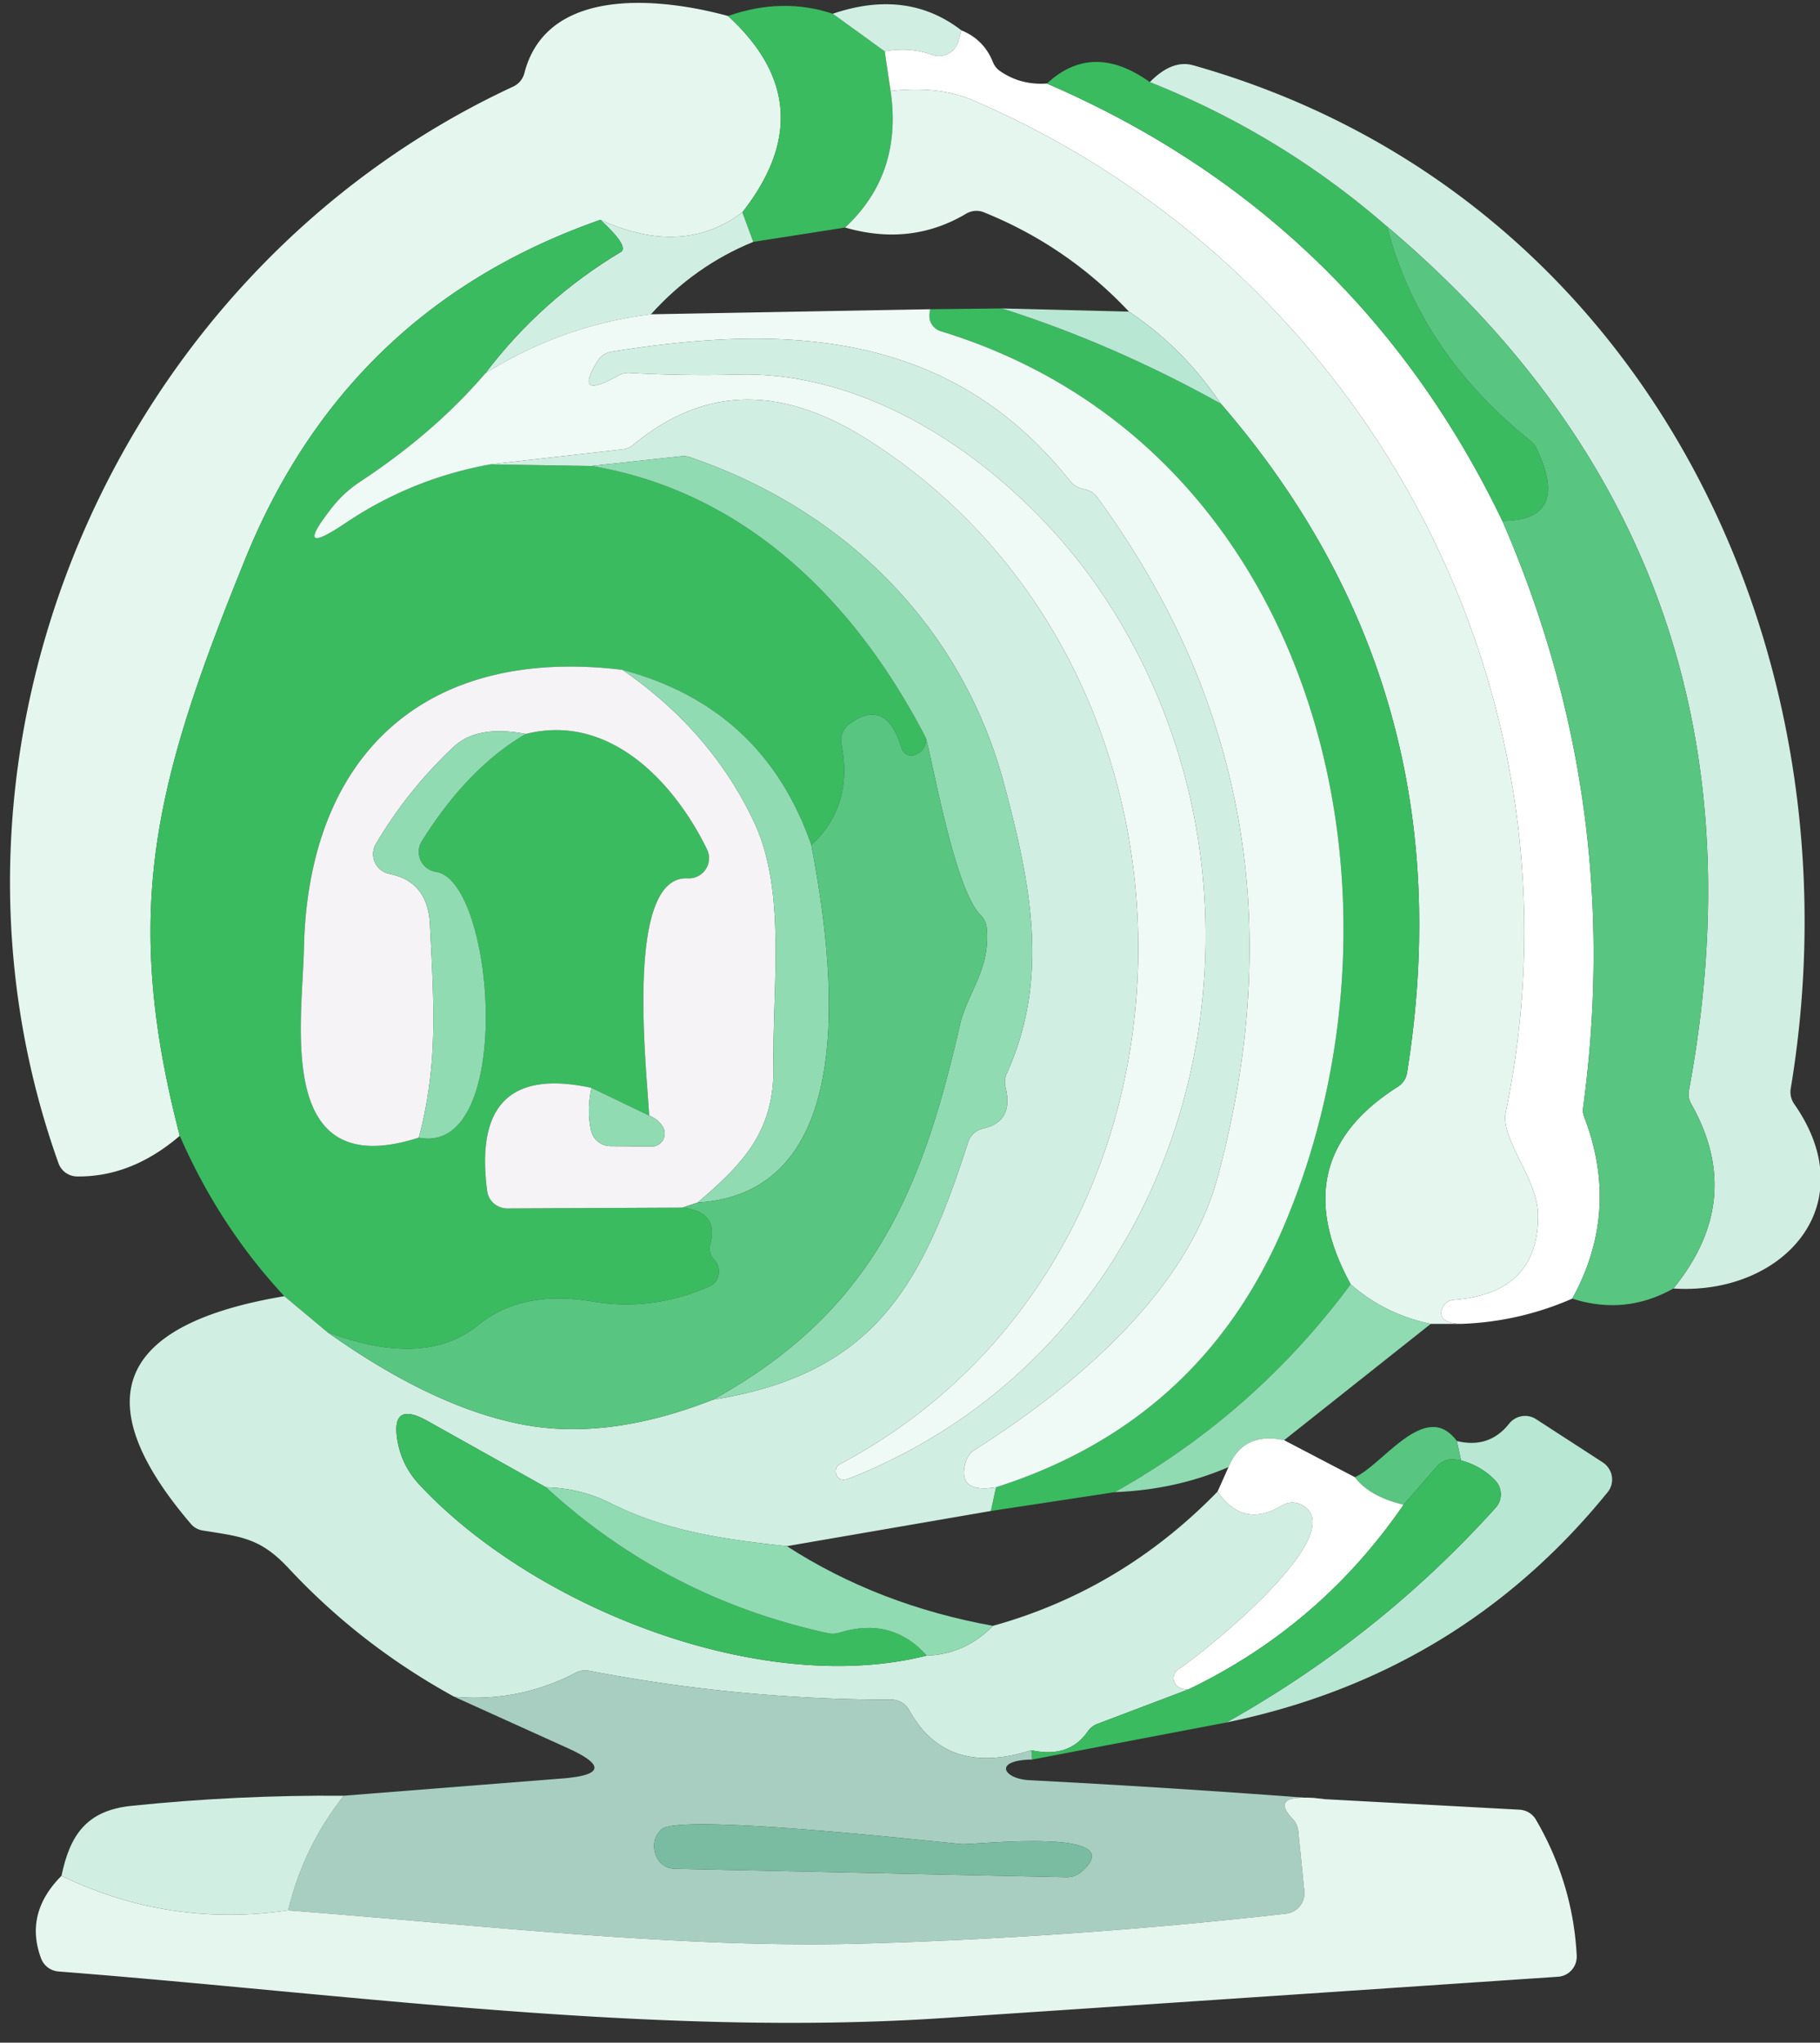 <svg xmlns="http://www.w3.org/2000/svg" version="1.1" viewBox="0 0 90 101">
  <rect x="0" y="0" width="90" height="101" fill="#333333" stroke="none"/>
  <g class='img1'>
      <g stroke-width="0.00" fill="none" stroke-linecap="butt">
        <path stroke="#90d9a7" vector-effect="non-scaling-stroke" d="
  M 36.00 0.79
  Q 40.84 5.22 36.71 10.50"></path>
        <path stroke="#dbf2e9" vector-effect="non-scaling-stroke" d="
  M 36.71 10.50
  Q 33.76 12.72 29.69 10.87"></path>
        <path stroke="#90d9a7" vector-effect="non-scaling-stroke" d="
  M 29.69 10.87
  Q 17.15 15.25 12.12 27.66
  C 7.64 38.70 5.99 44.99 8.89 56.16"></path>
        <path stroke="#e0f4ec" vector-effect="non-scaling-stroke" d="
  M 32.19 15.54
  Q 27.80 16.08 24.00 18.46"></path>
        <path stroke="#86d5a1" vector-effect="non-scaling-stroke" d="
  M 24.00 18.46
  Q 26.76 14.82 30.70 12.46
  Q 31.13 12.20 29.69 10.87"></path>
        <path stroke="#95daaa" vector-effect="non-scaling-stroke" d="
  M 24.00 18.46
  Q 21.48 21.40 17.82 23.81
  Q 17.00 24.35 16.40 25.12
  Q 14.41 27.66 17.09 25.86
  Q 20.34 23.67 24.25 22.96"></path>
        <path stroke="#86d5a1" vector-effect="non-scaling-stroke" d="
  M 24.25 22.96
  L 29.25 23.04"></path>
        <path stroke="#65cb89" vector-effect="non-scaling-stroke" d="
  M 29.25 23.04
  C 36.94 24.34 42.35 29.83 45.79 36.50"></path>
        <path stroke="#49c070" vector-effect="non-scaling-stroke" d="
  M 45.79 36.50
  Q 45.81 37.10 45.26 37.32
  A 0.51 0.50 70.5 0 1 44.58 36.99
  Q 43.82 34.46 42.00 35.80
  A 0.99 0.99 0.0 0 0 41.61 36.79
  Q 42.21 39.86 40.12 41.78"></path>
        <path stroke="#65cb89" vector-effect="non-scaling-stroke" d="
  M 40.12 41.78
  Q 37.75 34.97 30.78 33.12"></path>
        <path stroke="#98d7ab" vector-effect="non-scaling-stroke" d="
  M 30.78 33.12
  C 20.90 31.93 15.23 37.44 15.03 46.89
  C 14.95 50.64 13.59 58.54 20.71 56.25"></path>
        <path stroke="#65cb89" vector-effect="non-scaling-stroke" d="
  M 20.71 56.25
  C 25.48 57.19 24.49 43.55 21.56 43.11
  A 1.00 1.00 0.0 0 1 20.86 41.59
  Q 23.13 37.96 26.00 36.29"></path>
        <path stroke="#98d7ab" vector-effect="non-scaling-stroke" d="
  M 26.00 36.29
  C 30.14 35.25 33.33 38.66 34.96 41.99
  A 1.00 1.00 0.0 0 1 34.01 43.43
  C 30.84 43.27 32.01 53.06 32.10 55.16"></path>
        <path stroke="#65cb89" vector-effect="non-scaling-stroke" d="
  M 32.10 55.16
  L 29.25 53.79"></path>
        <path stroke="#98d7ab" vector-effect="non-scaling-stroke" d="
  M 29.25 53.79
  Q 23.25 52.49 24.09 58.88
  A 1.00 0.99 -3.6 0 0 25.08 59.75
  L 33.75 59.71"></path>
        <path stroke="#49c070" vector-effect="non-scaling-stroke" d="
  M 33.75 59.71
  Q 35.57 59.93 35.12 61.52
  A 0.81 0.80 30.7 0 0 35.32 62.29
  Q 35.56 62.54 35.55 62.90
  A 0.79 0.79 0.0 0 1 35.07 63.61
  Q 32.24 64.85 29.29 64.35
  Q 25.81 63.76 23.64 65.52
  Q 21.00 67.67 16.18 65.86"></path>
        <path stroke="#86d5a1" vector-effect="non-scaling-stroke" d="
  M 16.18 65.86
  L 14.06 64.09"></path>
        <path stroke="#86d5a1" vector-effect="non-scaling-stroke" d="
  M 41.18 0.68
  L 43.75 2.54"></path>
        <path stroke="#9cddaf" vector-effect="non-scaling-stroke" d="
  M 43.75 2.54
  L 44.04 4.50"></path>
        <path stroke="#90d9a7" vector-effect="non-scaling-stroke" d="
  M 44.04 4.50
  Q 44.64 8.60 41.79 11.25"></path>
        <path stroke="#86d5a1" vector-effect="non-scaling-stroke" d="
  M 37.25 11.96
  L 36.71 10.50"></path>
        <path stroke="#e0f4ec" vector-effect="non-scaling-stroke" d="
  M 49.25 73.54
  Q 47.26 73.86 47.77 72.24
  A 1.04 1.02 -8.2 0 1 48.18 71.70
  C 53.00 68.64 58.64 63.99 60.20 58.25
  C 63.51 46.04 61.72 34.80 54.26 24.59
  A 1.00 0.97 -11.1 0 0 53.66 24.20
  Q 53.16 24.10 52.93 23.80
  C 47.03 16.37 38.96 15.99 30.24 17.39
  A 1.04 1.01 10.7 0 0 29.55 17.85
  Q 28.32 19.84 30.59 18.56
  A 1.03 1.00 -56.5 0 1 31.14 18.44
  Q 33.81 18.59 36.54 18.52
  C 43.79 18.35 50.70 23.71 54.47 29.30
  C 64.60 44.31 59.43 66.19 42.03 73.09
  Q 41.47 73.31 41.34 72.86
  A 0.41 0.40 68.6 0 1 41.54 72.39
  C 60.78 62.18 61.16 33.27 42.89 21.73
  C 38.83 19.17 35.00 18.94 31.31 22.00
  A 0.99 0.98 21.9 0 1 30.78 22.22
  L 24.25 22.96"></path>
        <path stroke="#74d099" vector-effect="non-scaling-stroke" d="
  M 40.12 41.78
  C 41.23 47.58 42.69 58.97 34.50 59.46"></path>
        <path stroke="#74d099" vector-effect="non-scaling-stroke" d="
  M 35.25 69.21
  C 43.08 64.88 45.57 59.02 47.47 50.67
  C 47.84 49.08 49.00 47.91 48.79 45.86
  A 1.05 1.03 19.9 0 0 48.49 45.24
  C 47.25 44.03 46.21 38.11 45.79 36.50"></path>
        <path stroke="#c3e7d4" vector-effect="non-scaling-stroke" d="
  M 30.78 33.12
  Q 35.17 36.15 37.29 40.65
  C 38.90 44.08 38.19 48.76 38.25 52.70
  C 38.30 55.95 36.74 57.54 34.50 59.46"></path>
        <path stroke="#a7dcbb" vector-effect="non-scaling-stroke" d="
  M 34.50 59.46
  L 33.75 59.71"></path>
        <path stroke="#c3e7d4" vector-effect="non-scaling-stroke" d="
  M 29.25 53.79
  Q 29.01 54.87 29.22 55.87
  A 1.00 0.99 84.3 0 0 30.19 56.67
  L 32.23 56.69
  A 0.64 0.64 0.0 0 0 32.80 55.76
  Q 32.59 55.36 32.10 55.16"></path>
        <path stroke="#c3e7d4" vector-effect="non-scaling-stroke" d="
  M 26.00 36.29
  Q 23.62 35.83 22.44 36.92
  Q 20.18 39.04 18.59 41.72
  A 1.00 1.00 0.0 0 0 19.26 43.21
  Q 21.16 43.59 21.26 45.71
  C 21.44 49.48 21.70 52.52 20.71 56.25"></path>
        <path stroke="#b1e5ca" vector-effect="non-scaling-stroke" d="
  M 38.91 76.45
  C 35.89 76.12 33.05 75.75 30.20 74.33
  Q 28.71 73.58 27.00 73.54"></path>
        <path stroke="#86d5a1" vector-effect="non-scaling-stroke" d="
  M 27.00 73.54
  L 21.14 70.26
  Q 19.27 69.21 19.67 71.32
  Q 19.90 72.51 20.74 73.41
  C 26.35 79.43 37.58 83.94 45.83 81.86"></path>
        <path stroke="#b1e5ca" vector-effect="non-scaling-stroke" d="
  M 45.83 81.86
  Q 47.72 81.80 49.10 80.39"></path>
        <path stroke="#e8f7f0" vector-effect="non-scaling-stroke" d="
  M 60.21 73.75
  Q 61.48 75.60 63.39 74.44
  A 1.00 0.98 42.6 0 1 64.38 74.41
  C 66.93 75.78 59.53 81.72 58.27 82.54
  A 0.52 0.51 -33.7 0 0 58.12 83.26
  Q 58.31 83.53 58.75 83.54"></path>
        <path stroke="#86d5a1" vector-effect="non-scaling-stroke" d="
  M 58.75 83.54
  L 54.26 85.24
  A 1.02 0.99 -82.2 0 0 53.79 85.61
  Q 52.87 86.95 51.00 86.54"></path>
        <path stroke="#bdded2" vector-effect="non-scaling-stroke" d="
  M 51.00 86.54
  Q 46.78 87.88 44.96 84.56
  A 1.01 0.99 -13.9 0 0 44.08 84.04
  Q 36.54 84.04 29.12 82.61
  A 1.04 1.02 -53.3 0 0 28.47 82.71
  Q 25.66 84.18 22.47 83.90"></path>
        <path stroke="#95dab1" vector-effect="non-scaling-stroke" d="
  M 16.18 65.86
  Q 21.41 69.58 25.82 70.43
  Q 30.05 71.25 35.25 69.21"></path>
        <path stroke="#b1e5ca" vector-effect="non-scaling-stroke" d="
  M 35.25 69.21
  C 43.20 67.94 45.59 63.61 47.87 56.48
  A 1.03 1.02 -87.4 0 1 48.61 55.80
  Q 50.15 55.46 49.72 53.75
  A 1.05 1.05 0.0 0 1 49.78 53.09
  C 51.95 48.32 50.94 43.61 49.66 38.79
  C 47.57 30.95 41.76 25.21 34.10 22.60
  Q 33.89 22.53 33.67 22.56
  L 29.25 23.04"></path>
        <path stroke="#bbe9d1" vector-effect="non-scaling-stroke" d="
  M 70.75 65.46
  Q 68.47 64.98 66.79 63.50"></path>
        <path stroke="#90d9a7" vector-effect="non-scaling-stroke" d="
  M 66.79 63.50
  Q 63.42 57.34 69.13 53.73
  A 1.00 0.99 78.6 0 0 69.58 53.04
  Q 72.61 34.10 60.37 19.96"></path>
        <path stroke="#cfefe2" vector-effect="non-scaling-stroke" d="
  M 60.37 19.96
  Q 58.50 17.19 55.83 15.41"></path>
        <path stroke="#e8f7f0" vector-effect="non-scaling-stroke" d="
  M 47.54 1.50
  L 47.39 2.04
  A 1.00 1.00 0.0 0 1 46.09 2.71
  Q 44.97 2.31 43.75 2.54"></path>
        <path stroke="#9cddaf" vector-effect="non-scaling-stroke" d="
  M 51.77 4.13
  Q 67.05 10.73 74.29 25.75"></path>
        <path stroke="#abe2bf" vector-effect="non-scaling-stroke" d="
  M 74.29 25.75
  Q 80.33 39.64 78.29 54.74
  Q 78.25 55.00 78.34 55.23
  Q 80.13 59.88 77.75 64.21"></path>
        <path stroke="#f2fbf7" vector-effect="non-scaling-stroke" d="
  M 72.25 65.46
  Q 71.00 65.41 71.34 64.64
  A 0.66 0.65 10.1 0 1 71.88 64.27
  Q 76.08 63.96 76.06 60.08
  C 76.06 58.32 74.19 56.33 74.46 55.00
  C 78.79 34.08 67.44 13.25 48.07 4.94
  Q 46.43 4.24 44.04 4.50"></path>
        <path stroke="#79d19a" vector-effect="non-scaling-stroke" d="
  M 49.54 15.25
  Q 55.03 16.99 60.37 19.96"></path>
        <path stroke="#65cb89" vector-effect="non-scaling-stroke" d="
  M 66.79 63.50
  Q 62.06 69.89 55.12 73.78"></path>
        <path stroke="#86d5a1" vector-effect="non-scaling-stroke" d="
  M 49.00 74.71
  L 49.25 73.54"></path>
        <path stroke="#95daaa" vector-effect="non-scaling-stroke" d="
  M 49.25 73.54
  Q 59.31 70.33 63.44 60.74
  C 70.48 44.36 65.23 22.10 46.53 16.38
  A 0.80 0.78 8.2 0 1 45.96 15.64
  Q 45.96 15.47 46.00 15.29"></path>
        <path stroke="#c7e2d9" vector-effect="non-scaling-stroke" d="
  M 65.50 88.96
  Q 62.65 88.60 63.92 89.93
  A 1.05 1.02 -70.8 0 1 64.20 90.53
  L 64.50 93.52
  A 1.02 1.01 84.2 0 1 63.61 94.62
  Q 53.17 95.80 42.71 96.10
  C 33.62 96.36 23.74 95.18 14.25 94.46"></path>
        <path stroke="#bdded2" vector-effect="non-scaling-stroke" d="
  M 14.25 94.46
  Q 15.00 91.32 17.00 88.79"></path>
        <path stroke="#71c591" vector-effect="non-scaling-stroke" d="
  M 51.04 87.00
  L 51.00 86.54"></path>
        <path stroke="#65cb89" vector-effect="non-scaling-stroke" d="
  M 27.00 73.54
  Q 32.99 79.04 40.98 80.76
  Q 41.23 80.81 41.49 80.73
  Q 44.09 79.92 45.83 81.86"></path>
        <path stroke="#9cddaf" vector-effect="non-scaling-stroke" d="
  M 69.41 74.40
  Q 65.28 80.41 58.75 83.54"></path>
        <path stroke="#c7edd8" vector-effect="non-scaling-stroke" d="
  M 63.50 71.21
  Q 61.48 70.78 60.75 72.54"></path>
        <path stroke="#86d5a1" vector-effect="non-scaling-stroke" d="
  M 56.86 4.06
  Q 63.34 6.63 68.59 11.20"></path>
        <path stroke="#49c070" vector-effect="non-scaling-stroke" d="
  M 68.59 11.20
  Q 70.20 17.41 75.69 21.80
  Q 75.87 21.94 75.97 22.15
  Q 77.69 25.75 74.29 25.75"></path>
        <path stroke="#dbf2e9" vector-effect="non-scaling-stroke" d="
  M 14.25 94.46
  Q 8.33 95.31 3.04 92.75"></path>
        <path stroke="#79d19a" vector-effect="non-scaling-stroke" d="
  M 60.64 85.17
  Q 68.21 80.93 73.96 74.55
  A 0.99 0.99 0.0 0 0 73.94 73.20
  Q 73.25 72.48 72.25 72.21"></path>
        <path stroke="#88d6aa" vector-effect="non-scaling-stroke" d="
  M 72.25 72.21
  L 72.04 71.25"></path>
        <path stroke="#49c070" vector-effect="non-scaling-stroke" d="
  M 72.25 72.21
  L 71.97 72.17
  A 0.98 0.97 -64.8 0 0 71.07 72.50
  L 69.41 74.40"></path>
        <path stroke="#abe2bf" vector-effect="non-scaling-stroke" d="
  M 69.41 74.40
  Q 67.73 74.00 67.00 73.04"></path>
        <path stroke="#95dab1" vector-effect="non-scaling-stroke" d="
  M 82.75 63.71
  Q 86.32 59.32 83.63 54.58
  A 1.00 0.95 36.9 0 1 83.52 53.91
  Q 88.35 27.91 68.59 11.20"></path>
        <path stroke="#91c5b2" vector-effect="non-scaling-stroke" d="
  M 47.56 91.18
  C 45.70 91.01 33.55 89.65 32.71 90.45
  Q 32.18 90.97 32.42 91.71
  A 1.02 1.01 81.2 0 0 33.35 92.40
  L 52.76 92.82
  A 1.10 1.05 24.8 0 0 53.43 92.59
  C 56.16 90.30 48.13 91.23 47.56 91.18"></path>
      </g>
      <g>
        <path fill="#e5f6ef" d="
        M 36.00 0.79
        Q 40.84 5.22 36.71 10.50
        Q 33.76 12.72 29.69 10.87
        Q 17.15 15.25 12.12 27.66
        C 7.64 38.70 5.99 44.99 8.89 56.16
        Q 6.51 58.20 3.82 58.17
        A 0.99 0.98 -9.6 0 1 2.89 57.51
        C -4.48 36.87 5.76 13.39 25.38 4.28
        A 1.01 1.01 0.0 0 0 25.93 3.62
        C 27.03 -0.68 32.59 -0.14 36.00 0.79
        Z"></path>
        <path fill="#3abb5f" d="
        M 41.18 0.68
        L 43.75 2.54
        L 44.04 4.50
        Q 44.64 8.60 41.79 11.25
        L 37.25 11.96
        L 36.71 10.50
        Q 40.84 5.22 36.00 0.79
        Q 38.69 -0.15 41.18 0.68
        Z"></path>
        <path fill="#d1eee2" d="
        M 47.54 1.50
        L 47.39 2.04
        A 1.00 1.00 0.0 0 1 46.09 2.71
        Q 44.97 2.31 43.75 2.54
        L 41.18 0.68
        Q 44.86 -0.57 47.54 1.50
        Z"></path>
        <path fill="#fefffe" d="
        M 47.54 1.50
        Q 48.65 1.95 49.10 3.07
        A 0.98 0.97 6.6 0 0 49.46 3.52
        Q 50.48 4.22 51.77 4.13
        Q 67.05 10.73 74.29 25.75
        Q 80.33 39.64 78.29 54.74
        Q 78.25 55.00 78.34 55.23
        Q 80.13 59.88 77.75 64.21
        Q 75.12 65.36 72.25 65.46
        Q 71.00 65.41 71.34 64.64
        A 0.66 0.65 10.1 0 1 71.88 64.27
        Q 76.08 63.96 76.06 60.08
        C 76.06 58.32 74.19 56.33 74.46 55.00
        C 78.79 34.08 67.44 13.25 48.07 4.94
        Q 46.43 4.24 44.04 4.50
        L 43.75 2.54
        Q 44.97 2.31 46.09 2.71
        A 1.00 1.00 0.0 0 0 47.39 2.04
        L 47.54 1.50
        Z"></path>
        <path fill="#3abb5f" d="
        M 56.86 4.06
        Q 63.34 6.63 68.59 11.20
        Q 70.20 17.41 75.69 21.80
        Q 75.87 21.94 75.97 22.15
        Q 77.69 25.75 74.29 25.75
        Q 67.05 10.73 51.77 4.13
        Q 54.03 2.03 56.86 4.06
        Z"></path>
        <path fill="#d1eee2" d="
        M 82.75 63.71
        Q 86.32 59.32 83.63 54.58
        A 1.00 0.95 36.9 0 1 83.52 53.91
        Q 88.35 27.91 68.59 11.20
        Q 63.34 6.63 56.86 4.06
        Q 57.97 2.93 59.01 3.23
        C 81.20 9.50 92.20 31.99 88.55 53.84
        A 1.06 1.03 32.7 0 0 88.72 54.58
        C 92.26 59.63 88.11 64.06 82.75 63.71
        Z"></path>
        <path fill="#e5f6ef" d="
        M 44.04 4.50
        Q 46.43 4.24 48.07 4.94
        C 67.44 13.25 78.79 34.08 74.46 55.00
        C 74.19 56.33 76.06 58.32 76.06 60.08
        Q 76.08 63.96 71.88 64.27
        A 0.66 0.65 10.1 0 0 71.34 64.64
        Q 71.00 65.41 72.25 65.46
        L 70.75 65.46
        Q 68.47 64.98 66.79 63.50
        Q 63.42 57.34 69.13 53.73
        A 1.00 0.99 78.6 0 0 69.58 53.04
        Q 72.61 34.10 60.37 19.96
        Q 58.50 17.19 55.83 15.41
        Q 52.77 12.16 48.66 10.50
        A 1.00 0.98 -49.2 0 0 47.77 10.57
        Q 45.04 12.19 41.79 11.25
        Q 44.64 8.60 44.04 4.50
        Z"></path>
        <path fill="#d1eee2" d="
        M 36.71 10.50
        L 37.25 11.96
        Q 34.35 13.14 32.19 15.54
        Q 27.80 16.08 24.00 18.46
        Q 26.76 14.82 30.70 12.46
        Q 31.13 12.20 29.69 10.87
        Q 33.76 12.72 36.71 10.50
        Z"></path>
        <path fill="#3abb5f" d="
        M 29.69 10.87
        Q 31.13 12.20 30.70 12.46
        Q 26.76 14.82 24.00 18.46
        Q 21.48 21.40 17.82 23.81
        Q 17.00 24.35 16.40 25.12
        Q 14.41 27.66 17.09 25.86
        Q 20.34 23.67 24.25 22.96
        L 29.25 23.04
        C 36.94 24.34 42.35 29.83 45.79 36.50
        Q 45.81 37.10 45.26 37.32
        A 0.51 0.50 70.5 0 1 44.58 36.99
        Q 43.82 34.46 42.00 35.80
        A 0.99 0.99 0.0 0 0 41.61 36.79
        Q 42.21 39.86 40.12 41.78
        Q 37.75 34.97 30.78 33.12
        C 20.90 31.93 15.23 37.44 15.03 46.89
        C 14.95 50.64 13.59 58.54 20.71 56.25
        C 25.48 57.19 24.49 43.55 21.56 43.11
        A 1.00 1.00 0.0 0 1 20.86 41.59
        Q 23.13 37.96 26.00 36.29
        C 30.14 35.25 33.33 38.66 34.96 41.99
        A 1.00 1.00 0.0 0 1 34.01 43.43
        C 30.84 43.27 32.01 53.06 32.10 55.16
        L 29.25 53.79
        Q 23.25 52.49 24.09 58.88
        A 1.00 0.99 -3.6 0 0 25.08 59.75
        L 33.75 59.71
        Q 35.57 59.93 35.12 61.52
        A 0.81 0.80 30.7 0 0 35.32 62.29
        Q 35.56 62.54 35.55 62.90
        A 0.79 0.79 0.0 0 1 35.07 63.61
        Q 32.24 64.85 29.29 64.35
        Q 25.81 63.76 23.64 65.52
        Q 21.00 67.67 16.18 65.86
        L 14.06 64.09
        Q 10.84 60.63 8.89 56.16
        C 5.99 44.99 7.64 38.70 12.12 27.66
        Q 17.15 15.25 29.69 10.87
        Z"></path>
        <path fill="#58c580" d="
        M 68.59 11.20
        Q 88.35 27.91 83.52 53.91
        A 1.00 0.95 36.9 0 0 83.63 54.58
        Q 86.32 59.32 82.75 63.71
        Q 80.37 65.05 77.75 64.21
        Q 80.13 59.88 78.34 55.23
        Q 78.25 55.00 78.29 54.74
        Q 80.33 39.64 74.29 25.75
        Q 77.69 25.75 75.97 22.15
        Q 75.87 21.94 75.69 21.80
        Q 70.20 17.41 68.59 11.20
        Z"></path>
        <path fill="#3abb5f" d="
        M 49.54 15.25
        Q 55.03 16.99 60.37 19.96
        Q 72.61 34.10 69.58 53.04
        A 1.00 0.99 78.6 0 1 69.13 53.73
        Q 63.42 57.34 66.79 63.50
        Q 62.06 69.89 55.12 73.78
        L 49.00 74.71
        L 49.25 73.54
        Q 59.31 70.33 63.44 60.74
        C 70.48 44.36 65.23 22.10 46.53 16.38
        A 0.80 0.78 8.2 0 1 45.96 15.64
        Q 45.96 15.47 46.00 15.29
        L 49.54 15.25
        Z"></path>
        <path fill="#b8e7d4" d="
        M 55.83 15.41
        Q 58.50 17.19 60.37 19.96
        Q 55.03 16.99 49.54 15.25
        L 55.83 15.41
        Z"></path>
        <path fill="#eff9f5" d="
        M 32.19 15.54
        L 46.00 15.29
        Q 45.96 15.47 45.96 15.64
        A 0.80 0.78 8.2 0 0 46.53 16.38
        C 65.23 22.10 70.48 44.36 63.44 60.74
        Q 59.31 70.33 49.25 73.54
        Q 47.26 73.86 47.77 72.24
        A 1.04 1.02 -8.2 0 1 48.18 71.70
        C 53.00 68.64 58.64 63.99 60.20 58.25
        C 63.51 46.04 61.72 34.80 54.26 24.59
        A 1.00 0.97 -11.1 0 0 53.66 24.20
        Q 53.16 24.10 52.93 23.80
        C 47.03 16.37 38.96 15.99 30.24 17.39
        A 1.04 1.01 10.7 0 0 29.55 17.85
        Q 28.32 19.84 30.59 18.56
        A 1.03 1.00 -56.5 0 1 31.14 18.44
        Q 33.81 18.59 36.54 18.52
        C 43.79 18.35 50.70 23.71 54.47 29.30
        C 64.60 44.31 59.43 66.19 42.03 73.09
        Q 41.47 73.31 41.34 72.86
        A 0.41 0.40 68.6 0 1 41.54 72.39
        C 60.78 62.18 61.16 33.27 42.89 21.73
        C 38.83 19.17 35.00 18.94 31.31 22.00
        A 0.99 0.98 21.9 0 1 30.78 22.22
        L 24.25 22.96
        Q 20.34 23.67 17.09 25.86
        Q 14.41 27.66 16.40 25.12
        Q 17.00 24.35 17.82 23.81
        Q 21.48 21.40 24.00 18.46
        Q 27.80 16.08 32.19 15.54
        Z"></path>
        <path fill="#d1eee2" d="
        M 49.25 73.54
        L 49.00 74.71
        L 38.91 76.45
        C 35.89 76.12 33.05 75.75 30.20 74.33
        Q 28.71 73.58 27.00 73.54
        L 21.14 70.26
        Q 19.27 69.21 19.67 71.32
        Q 19.90 72.51 20.74 73.41
        C 26.35 79.43 37.58 83.94 45.83 81.86
        Q 47.72 81.80 49.10 80.39
        Q 55.47 78.62 60.21 73.75
        Q 61.48 75.60 63.39 74.44
        A 1.00 0.98 42.6 0 1 64.38 74.41
        C 66.93 75.78 59.53 81.72 58.27 82.54
        A 0.52 0.51 -33.7 0 0 58.12 83.26
        Q 58.31 83.53 58.75 83.54
        L 54.26 85.24
        A 1.02 0.99 -82.2 0 0 53.79 85.61
        Q 52.87 86.95 51.00 86.54
        Q 46.78 87.88 44.96 84.56
        A 1.01 0.99 -13.9 0 0 44.08 84.04
        Q 36.54 84.04 29.12 82.61
        A 1.04 1.02 -53.3 0 0 28.47 82.71
        Q 25.66 84.18 22.47 83.90
        Q 17.82 81.35 14.27 77.54
        C 12.87 76.04 11.93 75.98 10.05 75.68
        A 0.98 0.97 -16.1 0 1 9.44 75.35
        Q 1.61 66.18 14.06 64.09
        L 16.18 65.86
        Q 21.41 69.58 25.82 70.43
        Q 30.05 71.25 35.25 69.21
        C 43.20 67.94 45.59 63.61 47.87 56.48
        A 1.03 1.02 -87.4 0 1 48.61 55.80
        Q 50.15 55.46 49.72 53.75
        A 1.05 1.05 0.0 0 1 49.78 53.09
        C 51.95 48.32 50.94 43.61 49.66 38.79
        C 47.57 30.95 41.76 25.21 34.10 22.60
        Q 33.89 22.53 33.67 22.56
        L 29.25 23.04
        L 24.25 22.96
        L 30.78 22.22
        A 0.99 0.98 21.9 0 0 31.31 22.00
        C 35.00 18.94 38.83 19.17 42.89 21.73
        C 61.16 33.27 60.78 62.18 41.54 72.39
        A 0.41 0.40 68.6 0 0 41.34 72.86
        Q 41.47 73.31 42.03 73.09
        C 59.43 66.19 64.60 44.31 54.47 29.30
        C 50.70 23.71 43.79 18.35 36.54 18.52
        Q 33.81 18.59 31.14 18.44
        A 1.03 1.00 -56.5 0 0 30.59 18.56
        Q 28.32 19.84 29.55 17.85
        A 1.04 1.01 10.7 0 1 30.24 17.39
        C 38.96 15.99 47.03 16.37 52.93 23.80
        Q 53.16 24.10 53.66 24.20
        A 1.00 0.97 -11.1 0 1 54.26 24.59
        C 61.72 34.80 63.51 46.04 60.20 58.25
        C 58.64 63.99 53.00 68.64 48.18 71.70
        A 1.04 1.02 -8.2 0 0 47.77 72.24
        Q 47.26 73.86 49.25 73.54
        Z"></path>
        <path fill="#90dbb2" d="
        M 35.25 69.21
        C 43.08 64.88 45.57 59.02 47.47 50.67
        C 47.84 49.08 49.00 47.91 48.79 45.86
        A 1.05 1.03 19.9 0 0 48.49 45.24
        C 47.25 44.03 46.21 38.11 45.79 36.50
        C 42.35 29.83 36.94 24.34 29.25 23.04
        L 33.67 22.56
        Q 33.89 22.53 34.10 22.60
        C 41.76 25.21 47.57 30.95 49.66 38.79
        C 50.94 43.61 51.95 48.32 49.78 53.09
        A 1.05 1.05 0.0 0 0 49.72 53.75
        Q 50.15 55.46 48.61 55.80
        A 1.03 1.02 -87.4 0 0 47.87 56.48
        C 45.59 63.61 43.20 67.94 35.25 69.21
        Z"></path>
        <path fill="#f5f3f6" d="
        M 30.78 33.12
        Q 35.17 36.15 37.29 40.65
        C 38.90 44.08 38.19 48.76 38.25 52.70
        C 38.30 55.95 36.74 57.54 34.50 59.46
        L 33.75 59.71
        L 25.08 59.75
        A 1.00 0.99 -3.6 0 1 24.09 58.88
        Q 23.25 52.49 29.25 53.79
        Q 29.01 54.87 29.22 55.87
        A 1.00 0.99 84.3 0 0 30.19 56.67
        L 32.23 56.69
        A 0.64 0.64 0.0 0 0 32.80 55.76
        Q 32.59 55.36 32.10 55.16
        C 32.01 53.06 30.84 43.27 34.01 43.43
        A 1.00 1.00 0.0 0 0 34.96 41.99
        C 33.33 38.66 30.14 35.25 26.00 36.29
        Q 23.62 35.83 22.44 36.92
        Q 20.18 39.04 18.59 41.72
        A 1.00 1.00 0.0 0 0 19.26 43.21
        Q 21.16 43.59 21.26 45.71
        C 21.44 49.48 21.70 52.52 20.71 56.25
        C 13.59 58.54 14.95 50.64 15.03 46.89
        C 15.23 37.44 20.90 31.93 30.78 33.12
        Z"></path>
        <path fill="#90dbb2" d="
        M 30.78 33.12
        Q 37.75 34.97 40.12 41.78
        C 41.23 47.58 42.69 58.97 34.50 59.46
        C 36.74 57.54 38.30 55.95 38.25 52.70
        C 38.19 48.76 38.90 44.08 37.29 40.65
        Q 35.17 36.15 30.78 33.12
        Z"></path>
        <path fill="#58c580" d="
        M 45.79 36.50
        C 46.21 38.11 47.25 44.03 48.49 45.24
        A 1.05 1.03 19.9 0 1 48.79 45.86
        C 49.00 47.91 47.84 49.08 47.47 50.67
        C 45.57 59.02 43.08 64.88 35.25 69.21
        Q 30.05 71.25 25.82 70.43
        Q 21.41 69.58 16.18 65.86
        Q 21.00 67.67 23.64 65.52
        Q 25.81 63.76 29.29 64.35
        Q 32.24 64.85 35.07 63.61
        A 0.79 0.79 0.0 0 0 35.55 62.90
        Q 35.56 62.54 35.32 62.29
        A 0.81 0.80 30.7 0 1 35.12 61.52
        Q 35.57 59.93 33.75 59.71
        L 34.50 59.46
        C 42.69 58.97 41.23 47.58 40.12 41.78
        Q 42.21 39.86 41.61 36.79
        A 0.99 0.99 0.0 0 1 42.00 35.80
        Q 43.82 34.46 44.58 36.99
        A 0.51 0.50 70.5 0 0 45.26 37.32
        Q 45.81 37.10 45.79 36.50
        Z"></path>
        <path fill="#90dbb2" d="
        M 26.00 36.29
        Q 23.13 37.96 20.86 41.59
        A 1.00 1.00 0.0 0 0 21.56 43.11
        C 24.49 43.55 25.48 57.19 20.71 56.25
        C 21.70 52.52 21.44 49.48 21.26 45.71
        Q 21.16 43.59 19.26 43.21
        A 1.00 1.00 0.0 0 1 18.59 41.72
        Q 20.18 39.04 22.44 36.92
        Q 23.62 35.83 26.00 36.29
        Z"></path>
        <path fill="#90dbb2" d="
        M 29.25 53.79
        L 32.10 55.16
        Q 32.59 55.36 32.80 55.76
        A 0.64 0.64 0.0 0 1 32.23 56.69
        L 30.19 56.67
        A 1.00 0.99 84.3 0 1 29.22 55.87
        Q 29.01 54.87 29.25 53.79
        Z"></path>
        <path fill="#90dbb2" d="
        M 66.79 63.50
        Q 68.47 64.98 70.75 65.46
        L 63.50 71.21
        Q 61.48 70.78 60.75 72.54
        Q 58.16 73.66 55.12 73.78
        Q 62.06 69.89 66.79 63.50
        Z"></path>
        <path fill="#3abb5f" d="
        M 27.00 73.54
        Q 32.99 79.04 40.98 80.76
        Q 41.23 80.81 41.49 80.73
        Q 44.09 79.92 45.83 81.86
        C 37.58 83.94 26.35 79.43 20.74 73.41
        Q 19.90 72.51 19.67 71.32
        Q 19.27 69.21 21.14 70.26
        L 27.00 73.54
        Z"></path>
        <path fill="#b8e7d4" d="
        M 60.64 85.17
        Q 68.21 80.93 73.96 74.55
        A 0.99 0.99 0.0 0 0 73.94 73.20
        Q 73.25 72.48 72.25 72.21
        L 72.04 71.25
        Q 73.64 71.64 74.63 70.39
        A 1.01 1.00 -54.2 0 1 75.96 70.17
        L 79.26 72.31
        A 1.01 1.00 36.0 0 1 79.50 73.78
        Q 72.19 82.79 60.64 85.17
        Z"></path>
        <path fill="#58c580" d="
        M 72.04 71.25
        L 72.25 72.21
        L 71.97 72.17
        A 0.98 0.97 -64.8 0 0 71.07 72.50
        L 69.41 74.40
        Q 67.73 74.00 67.00 73.04
        C 68.40 72.42 70.50 69.16 72.04 71.25
        Z"></path>
        <path fill="#fefffe" d="
        M 63.50 71.21
        L 67.00 73.04
        Q 67.73 74.00 69.41 74.40
        Q 65.28 80.41 58.75 83.54
        Q 58.31 83.53 58.12 83.26
        A 0.52 0.51 -33.7 0 1 58.27 82.54
        C 59.53 81.72 66.93 75.78 64.38 74.41
        A 1.00 0.98 42.6 0 0 63.39 74.44
        Q 61.48 75.60 60.21 73.75
        L 60.75 72.54
        Q 61.48 70.78 63.50 71.21
        Z"></path>
        <path fill="#3abb5f" d="
        M 72.25 72.21
        Q 73.25 72.48 73.94 73.20
        A 0.99 0.99 0.0 0 1 73.96 74.55
        Q 68.21 80.93 60.64 85.17
        L 51.04 87.00
        L 51.00 86.54
        Q 52.87 86.95 53.79 85.61
        A 1.02 0.99 -82.2 0 1 54.26 85.24
        L 58.75 83.54
        Q 65.28 80.41 69.41 74.40
        L 71.07 72.50
        A 0.98 0.97 -64.8 0 1 71.97 72.17
        L 72.25 72.21
        Z"></path>
        <path fill="#90dbb2" d="
        M 38.91 76.45
        Q 43.42 79.36 49.10 80.39
        Q 47.72 81.80 45.83 81.86
        Q 44.09 79.92 41.49 80.73
        Q 41.23 80.81 40.98 80.76
        Q 32.99 79.04 27.00 73.54
        Q 28.71 73.58 30.20 74.33
        C 33.05 75.75 35.89 76.12 38.91 76.45
        Z"></path>
      </g>
  </g>
      <g class="">
        <path fill="#a8cec2" d="
    M 51.00 86.54
    L 51.04 87.00
    C 49.08 87.03 49.62 87.95 50.88 88.02
    Q 58.20 88.40 65.50 88.96
    Q 62.65 88.60 63.92 89.93
    A 1.05 1.02 -70.8 0 1 64.20 90.53
    L 64.50 93.52
    A 1.02 1.01 84.2 0 1 63.61 94.62
    Q 53.17 95.80 42.71 96.10
    C 33.62 96.36 23.74 95.18 14.25 94.46
    Q 15.00 91.32 17.00 88.79
    L 27.77 87.94
    Q 30.88 87.70 28.04 86.42
    L 22.47 83.90
    Q 25.66 84.18 28.47 82.71
    A 1.04 1.02 -53.3 0 1 29.12 82.61
    Q 36.54 84.04 44.08 84.04
    A 1.01 0.99 -13.9 0 1 44.96 84.56
    Q 46.78 87.88 51.00 86.54
    Z
    M 47.56 91.18
    C 45.70 91.01 33.55 89.65 32.71 90.45
    Q 32.18 90.97 32.42 91.71
    A 1.02 1.01 81.2 0 0 33.35 92.40
    L 52.76 92.82
    A 1.10 1.05 24.8 0 0 53.43 92.59
    C 56.16 90.30 48.13 91.23 47.56 91.18
    Z"></path>
        <path fill="#d1eee2" d="
    M 17.00 88.79
    Q 15.00 91.32 14.25 94.46
    Q 8.33 95.31 3.04 92.75
    C 3.46 90.74 4.27 89.52 6.50 89.29
    Q 11.73 88.75 17.00 88.79
    Z"></path>
        <path fill="#e5f6ef" d="
    M 65.50 88.96
    L 75.14 89.48
    A 1.01 0.99 -13.4 0 1 75.95 89.97
    Q 77.78 93.11 77.97 96.69
    A 1.00 0.99 86.8 0 1 77.04 97.74
    Q 61.82 98.77 46.68 99.78
    C 32.35 100.74 17.20 98.59 2.89 97.48
    A 1.00 1.00 0.0 0 1 2.03 96.83
    Q 1.20 94.60 3.04 92.75
    Q 8.33 95.31 14.25 94.46
    C 23.74 95.18 33.62 96.36 42.71 96.10
    Q 53.17 95.80 63.61 94.62
    A 1.02 1.01 84.2 0 0 64.50 93.52
    L 64.20 90.53
    A 1.05 1.02 -70.8 0 0 63.92 89.93
    Q 62.65 88.60 65.50 88.96
    Z"></path>
        <path fill="#7abca1" d="
    M 47.56 91.18
    C 48.13 91.23 56.16 90.30 53.43 92.59
    A 1.10 1.05 24.8 0 1 52.76 92.82
    L 33.35 92.40
    A 1.02 1.01 81.2 0 1 32.42 91.71
    Q 32.18 90.97 32.71 90.45
    C 33.55 89.65 45.70 91.01 47.56 91.18
    Z"></path>
      </g>
    </svg>